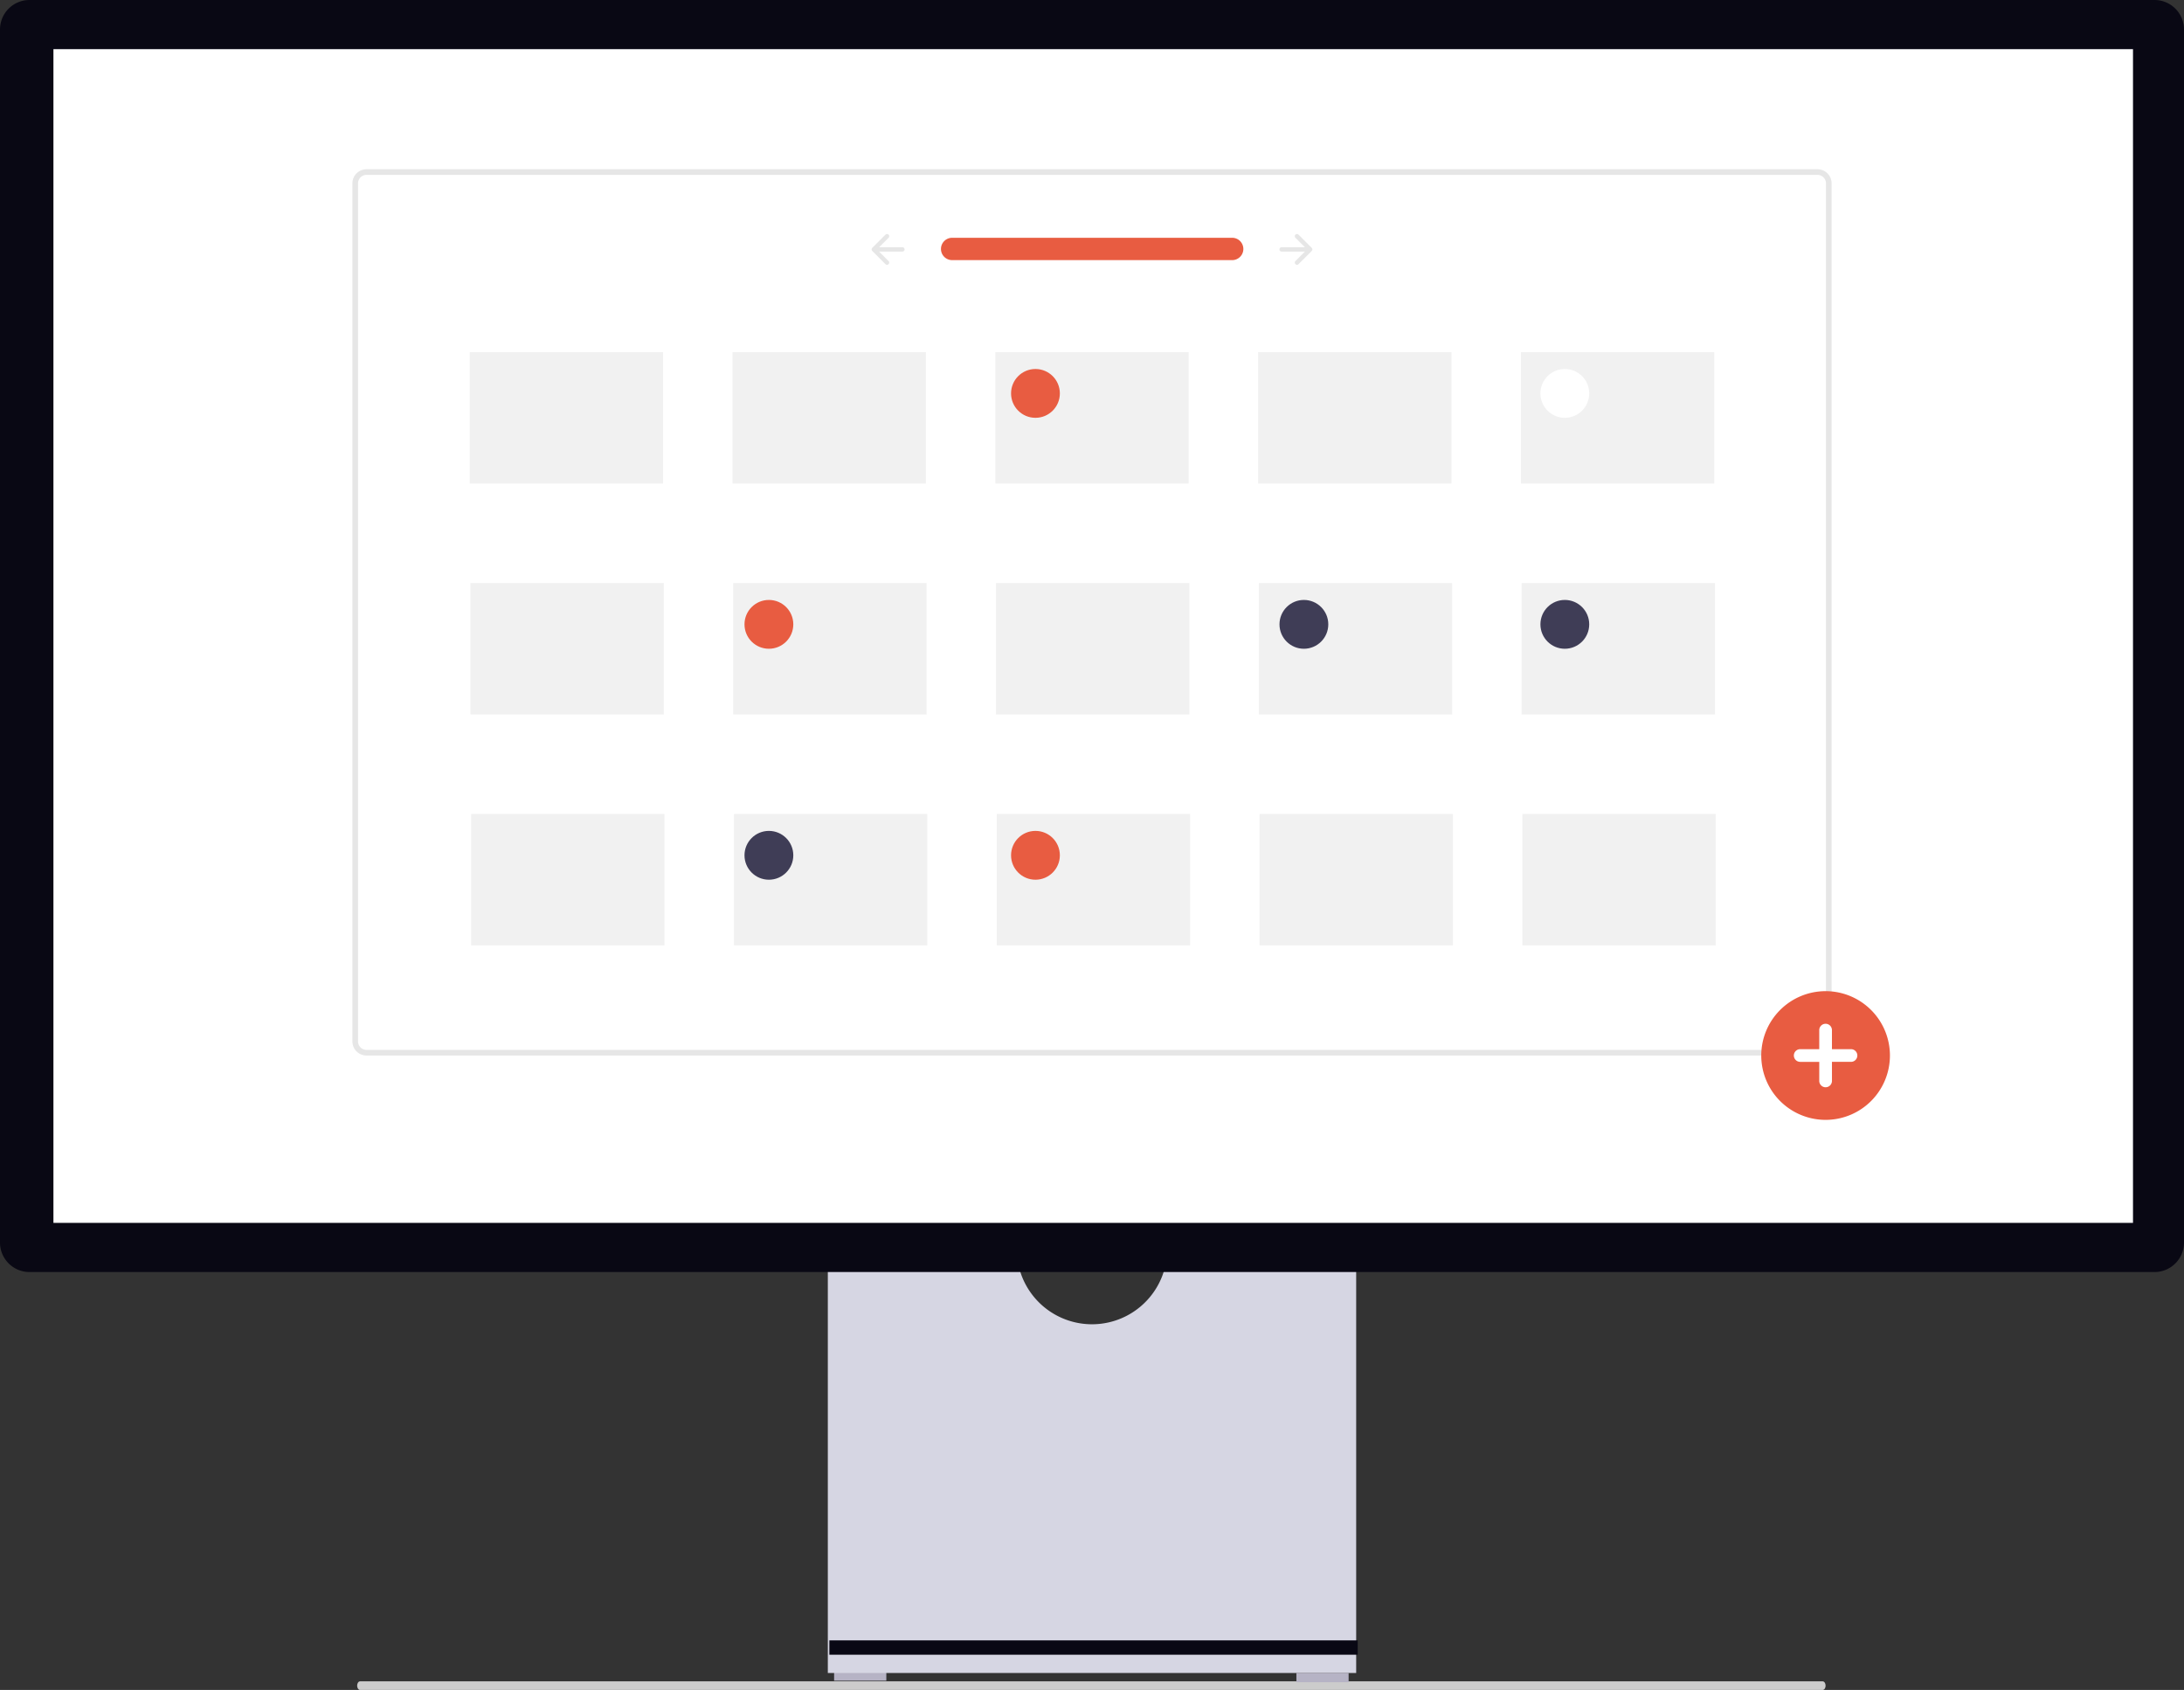 <svg xmlns="http://www.w3.org/2000/svg" width="799.031" height="618.111" viewBox="0 0 799.031 618.111" xmlns:xlink="http://www.w3.org/1999/xlink" role="img" artist="Katerina Limpitsouni" source="https://undraw.co/"><rect x="0" y="0" width="799.031" height="618.111" fill="#333333" stroke="none"/><g transform="translate(-560.484 -230.944)"><path d="M15.18,488.763c0,.872.478,1.573,1.073,1.573h535.1c.6,0,1.073-.7,1.073-1.573s-.478-1.573-1.073-1.573H16.253C15.658,487.191,15.18,487.891,15.18,488.763Z" transform="translate(675.965 358.719)" fill="#ccc"/><rect width="19.105" height="3.371" transform="translate(865.646 842.297)" fill="#b6b3c5"/><rect width="19.105" height="3.371" transform="translate(1034.779 842.859)" fill="#b6b3c5"/><path d="M352.955,370.945a27.529,27.529,0,0,1-54.321,0H229.146V521.536h193.3V370.945Z" transform="translate(634.205 321.322)" fill="#d6d6e3"/><rect width="193.296" height="5.242" transform="translate(863.914 830.926)" fill="#090814"/><path d="M788.255,487.17H10.776A10.788,10.788,0,0,1,0,476.394V32.688A10.788,10.788,0,0,1,10.776,21.911H788.255a10.789,10.789,0,0,1,10.776,10.776V476.394a10.789,10.789,0,0,1-10.776,10.776Z" transform="translate(560.484 209.033)" fill="#090814"/><rect width="760.822" height="429.297" transform="translate(580.031 248.922)" fill="#fff"/><path d="M865.583,383.446H334.712a5.156,5.156,0,0,1-5.151-5.151V64.442a5.156,5.156,0,0,1,5.151-5.151H865.583a5.156,5.156,0,0,1,5.151,5.151V378.295A5.156,5.156,0,0,1,865.583,383.446ZM334.712,61.352a3.094,3.094,0,0,0-3.09,3.09V378.295a3.094,3.094,0,0,0,3.09,3.09H865.583a3.094,3.094,0,0,0,3.09-3.09V64.442a3.094,3.094,0,0,0-3.09-3.09Z" transform="translate(359.853 233.559)" fill="#e6e6e6"/><path d="M634.541,94.317a4.084,4.084,0,1,0,0,8.168H736.928a4.084,4.084,0,0,0,.146-8.167H634.541Z" transform="translate(274.287 223.6)" fill="#e85c41"/><path d="M809.353,92.635a.8.8,0,0,0,0,1.136h0l3.45,3.45H804.3a.8.8,0,0,0,0,1.607H812.8l-3.45,3.45a.8.8,0,0,0,1.136,1.136h0l4.821-4.821a.8.8,0,0,0,0-1.136l-4.821-4.821a.8.8,0,0,0-1.136,0Z" transform="translate(225.081 224.145)" fill="#e6e6e6"/><path d="M601.2,92.635a.8.8,0,0,1,0,1.136h0l-3.45,3.45h8.506a.8.8,0,0,1,0,1.607h-8.508l3.45,3.45a.8.8,0,0,1-1.136,1.136h0l-4.821-4.821a.8.8,0,0,1,0-1.136l4.821-4.821a.8.8,0,0,1,1.136,0Z" transform="translate(284.369 224.145)" fill="#e6e6e6"/><path d="M319.779,517.706a23.537,23.537,0,1,1,23.537-23.537,23.537,23.537,0,0,1-23.537,23.537Z" transform="translate(908.612 122.836)" fill="#e85c41"/><path d="M333.806,496.587H326.84v-6.965a2.322,2.322,0,1,0-4.644,0v6.965h-6.965a2.322,2.322,0,1,0,0,4.644H322.2V508.2a2.322,2.322,0,0,0,4.644,0V501.23h6.965a2.322,2.322,0,0,0,0-4.644Z" transform="translate(903.872 118.096)" fill="#fff"/><rect width="70.737" height="48.074" transform="translate(732.337 359.725)" fill="#f1f1f1"/><rect width="70.737" height="48.074" transform="translate(828.484 359.725)" fill="#f1f1f1"/><rect width="70.737" height="48.074" transform="translate(924.633 359.725)" fill="#f1f1f1"/><rect width="70.737" height="48.074" transform="translate(1020.779 359.725)" fill="#f1f1f1"/><rect width="70.737" height="48.074" transform="translate(1116.926 359.725)" fill="#f1f1f1"/><rect width="70.737" height="48.074" transform="translate(732.596 444.197)" fill="#f1f1f1"/><rect width="70.737" height="48.074" transform="translate(828.743 444.197)" fill="#f1f1f1"/><rect width="70.737" height="48.074" transform="translate(924.891 444.197)" fill="#f1f1f1"/><rect width="70.737" height="48.074" transform="translate(1021.038 444.197)" fill="#f1f1f1"/><rect width="70.737" height="48.074" transform="translate(1117.186 444.197)" fill="#f1f1f1"/><rect width="70.737" height="48.074" transform="translate(732.855 528.668)" fill="#f1f1f1"/><rect width="70.737" height="48.074" transform="translate(829.003 528.668)" fill="#f1f1f1"/><rect width="70.737" height="48.074" transform="translate(925.151 528.668)" fill="#f1f1f1"/><rect width="70.737" height="48.074" transform="translate(1021.298 528.668)" fill="#f1f1f1"/><rect width="70.737" height="48.074" transform="translate(1117.445 528.668)" fill="#f1f1f1"/><ellipse cx="8.928" cy="8.928" rx="8.928" ry="8.928" transform="translate(930.385 365.906)" fill="#e85c41"/><ellipse cx="8.928" cy="8.928" rx="8.928" ry="8.928" transform="translate(832.863 450.377)" fill="#e85c41"/><ellipse cx="8.928" cy="8.928" rx="8.928" ry="8.928" transform="translate(930.385 534.85)" fill="#e85c41"/><ellipse cx="8.928" cy="8.928" rx="8.928" ry="8.928" transform="translate(1028.593 450.377)" fill="#3f3d56"/><ellipse cx="8.928" cy="8.928" rx="8.928" ry="8.928" transform="translate(1124.055 450.377)" fill="#3f3d56"/><ellipse cx="8.928" cy="8.928" rx="8.928" ry="8.928" transform="translate(832.863 534.85)" fill="#3f3d56"/><ellipse cx="8.928" cy="8.928" rx="8.928" ry="8.928" transform="translate(1124.055 365.906)" fill="#fff"/></g></svg>
